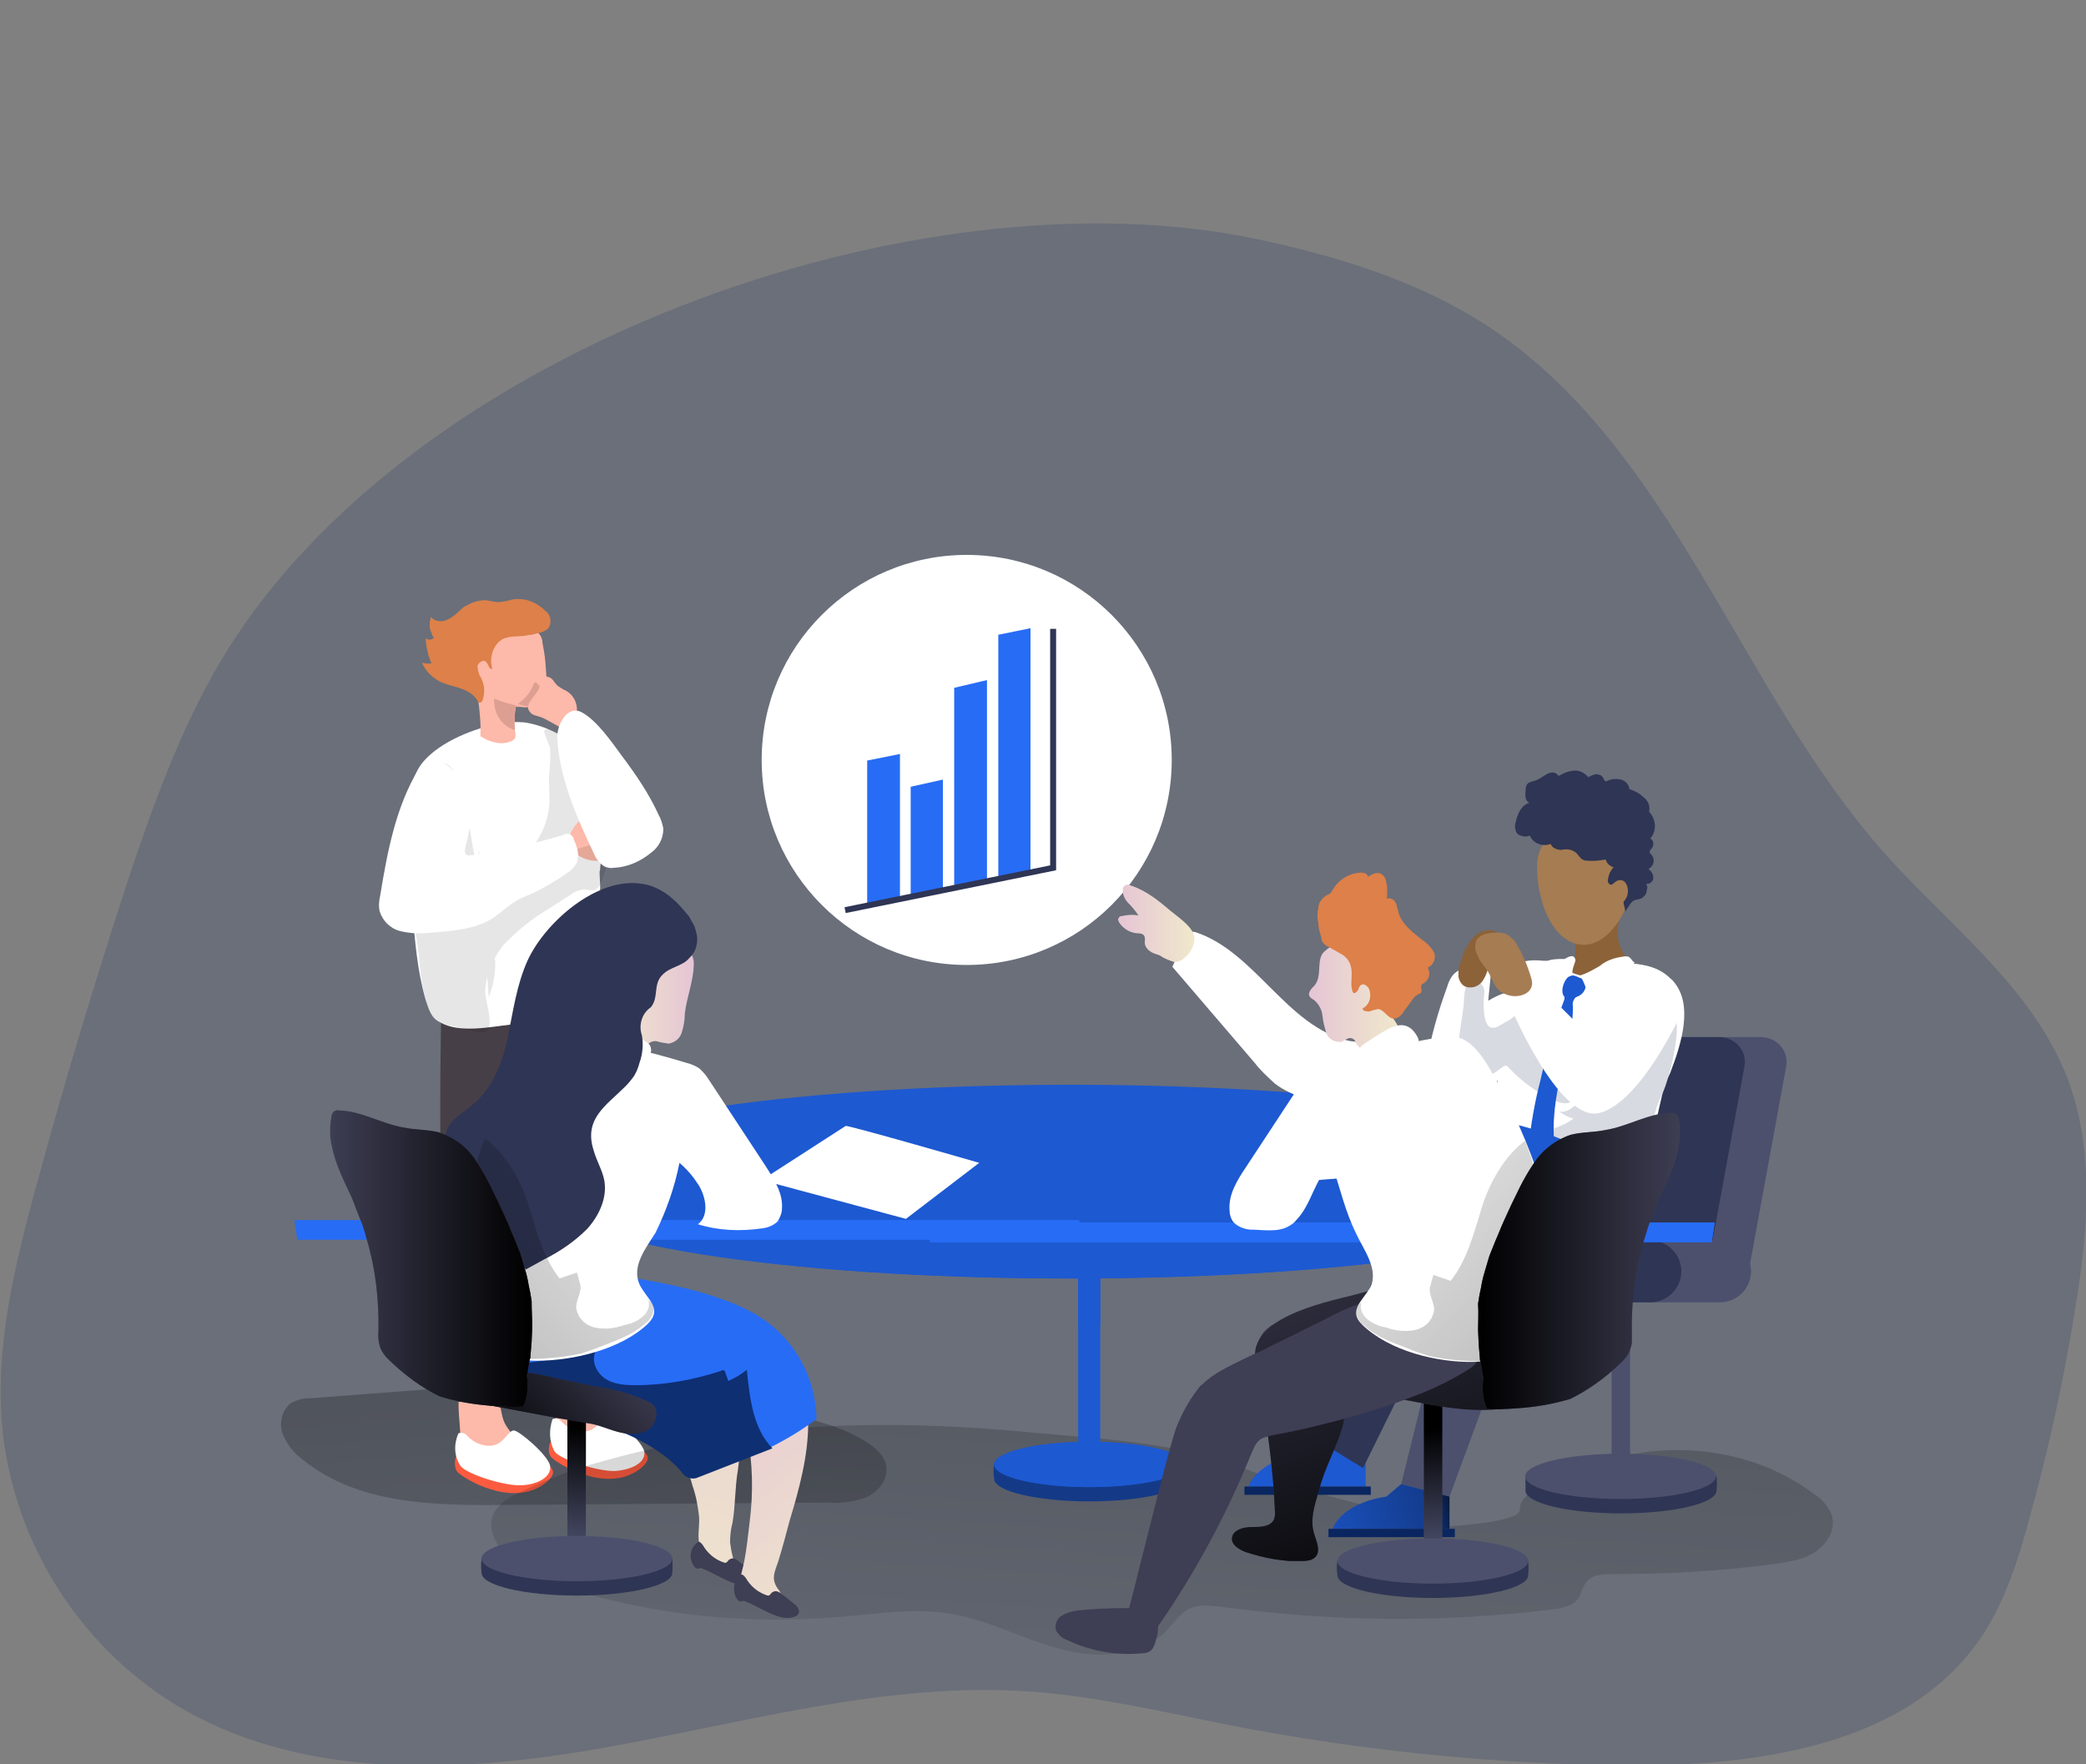 <svg version="1.2" xmlns="http://www.w3.org/2000/svg" viewBox="0 0 350 296" width="350" height="296">
	<rect x="0" y="0" width="350" height="296" fill="#808080" stroke="none"/>
	<title>in-liquid-object-2</title>
	<defs>
		<linearGradient id="g1" x2="1" gradientUnits="userSpaceOnUse" gradientTransform="matrix(12.111,163.426,-683.056,50.619,92.398,168.337)">
			<stop offset=".01" stop-color="#000000" stop-opacity="1"/>
			<stop offset=".08" stop-color="#000000" stop-opacity=".69"/>
			<stop offset=".21" stop-color="#000000" stop-opacity=".32"/>
			<stop offset="1" stop-color="#000000" stop-opacity="0"/>
		</linearGradient>
		<linearGradient id="g2" x2="1" gradientUnits="userSpaceOnUse" gradientTransform="matrix(-13.568,197.258,-1080.28,-74.305,203.785,128)">
			<stop offset=".01" stop-color="#000000" stop-opacity="1"/>
			<stop offset=".08" stop-color="#000000" stop-opacity=".69"/>
			<stop offset=".21" stop-color="#000000" stop-opacity=".32"/>
			<stop offset="1" stop-color="#000000" stop-opacity="0"/>
		</linearGradient>
		<linearGradient id="g3" x2="1" gradientUnits="userSpaceOnUse" gradientTransform="matrix(-29.733,7.648,-3.492,-13.576,245.291,251.177)">
			<stop offset=".01" stop-color="#000000" stop-opacity="1"/>
			<stop offset=".08" stop-color="#000000" stop-opacity=".69"/>
			<stop offset=".21" stop-color="#000000" stop-opacity=".32"/>
			<stop offset="1" stop-color="#000000" stop-opacity="0"/>
		</linearGradient>
		<linearGradient id="g4" x2="1" gradientUnits="userSpaceOnUse" gradientTransform="matrix(-2.037,-20.898,4.273,-0.416,241.751,260.663)">
			<stop offset="0" stop-color="#000000" stop-opacity="0"/>
			<stop offset=".99" stop-color="#000000" stop-opacity="1"/>
		</linearGradient>
		<linearGradient id="g5" x2="1" gradientUnits="userSpaceOnUse" gradientTransform="matrix(27.181,79.849,-113.747,38.72,214.874,193.775)">
			<stop offset="0" stop-color="#000000" stop-opacity="0"/>
			<stop offset=".99" stop-color="#000000" stop-opacity="1"/>
		</linearGradient>
		<linearGradient id="g6" x2="1" gradientUnits="userSpaceOnUse" gradientTransform="matrix(15.373,0,0,18.225,219.638,167.262)">
			<stop offset="0" stop-color="#e5c5d5"/>
			<stop offset=".42" stop-color="#ead4d1"/>
			<stop offset="1" stop-color="#f0e9cb"/>
		</linearGradient>
		<linearGradient id="g7" x2="1" gradientUnits="userSpaceOnUse" gradientTransform="matrix(-77.839,-77.839,141.473,-141.473,289.284,253.84)">
			<stop offset=".01" stop-color="#000000" stop-opacity="1"/>
			<stop offset=".08" stop-color="#000000" stop-opacity=".69"/>
			<stop offset=".21" stop-color="#000000" stop-opacity=".32"/>
			<stop offset="1" stop-color="#000000" stop-opacity="0"/>
		</linearGradient>
		<linearGradient id="g8" x2="1" gradientUnits="userSpaceOnUse" gradientTransform="matrix(-33.968,0,0,-49.907,281.947,211.715)">
			<stop offset="0" stop-color="#000000" stop-opacity="0"/>
			<stop offset=".99" stop-color="#000000" stop-opacity="1"/>
		</linearGradient>
		<linearGradient id="g9" x2="1" gradientUnits="userSpaceOnUse" gradientTransform="matrix(12.912,0,0,13.091,187.681,154.897)">
			<stop offset="0" stop-color="#e5c5d5"/>
			<stop offset=".42" stop-color="#ead4d1"/>
			<stop offset="1" stop-color="#f0e9cb"/>
		</linearGradient>
		<linearGradient id="g10" x2="1" gradientUnits="userSpaceOnUse" gradientTransform="matrix(2.036,-20.898,4.272,.416,95.42,260.25)">
			<stop offset="0" stop-color="#000000" stop-opacity="0"/>
			<stop offset=".99" stop-color="#000000" stop-opacity="1"/>
		</linearGradient>
		<linearGradient id="g11" x2="1" gradientUnits="userSpaceOnUse" gradientTransform="matrix(-27.406,80.491,-103.41,-35.209,120.335,192.47)">
			<stop offset="0" stop-color="#e5c5d5"/>
			<stop offset=".42" stop-color="#ead4d1"/>
			<stop offset="1" stop-color="#f0e9cb"/>
		</linearGradient>
		<linearGradient id="g12" x2="1" gradientUnits="userSpaceOnUse" gradientTransform="matrix(38.059,43.146,-21.816,19.243,111.807,229.746)">
			<stop offset="0" stop-color="#e5c5d5"/>
			<stop offset=".42" stop-color="#ead4d1"/>
			<stop offset="1" stop-color="#f0e9cb"/>
		</linearGradient>
		<linearGradient id="g13" x2="1" gradientUnits="userSpaceOnUse" gradientTransform="matrix(-21.406,19.622,-24.278,-26.486,104.384,225.186)">
			<stop offset="0" stop-color="#000000" stop-opacity="0"/>
			<stop offset=".99" stop-color="#000000" stop-opacity="1"/>
		</linearGradient>
		<linearGradient id="g14" x2="1" gradientUnits="userSpaceOnUse" gradientTransform="matrix(-14.129,0,0,-18.153,116.352,166.711)">
			<stop offset="0" stop-color="#e5c5d5"/>
			<stop offset=".42" stop-color="#ead4d1"/>
			<stop offset="1" stop-color="#f0e9cb"/>
		</linearGradient>
		<linearGradient id="g15" x2="1" gradientUnits="userSpaceOnUse" gradientTransform="matrix(77.848,-77.839,141.287,141.303,47.947,253.453)">
			<stop offset=".01" stop-color="#000000" stop-opacity="1"/>
			<stop offset=".08" stop-color="#000000" stop-opacity=".69"/>
			<stop offset=".21" stop-color="#000000" stop-opacity=".32"/>
			<stop offset="1" stop-color="#000000" stop-opacity="0"/>
		</linearGradient>
		<linearGradient id="g16" x2="1" gradientUnits="userSpaceOnUse" gradientTransform="matrix(33.954,0,0,49.838,55.246,211.263)">
			<stop offset="0" stop-color="#000000" stop-opacity="0"/>
			<stop offset=".99" stop-color="#000000" stop-opacity="1"/>
		</linearGradient>
	</defs>
	<style>
		.s0 { opacity: .18;fill: #0a2660 } 
		.s1 { fill: url(#g1) } 
		.s2 { fill: #fdb9a9 } 
		.s3 { fill: #fc5b3f } 
		.s4 { fill: #ffffff } 
		.s5 { fill: #473f47 } 
		.s6 { opacity: .1;fill: #020202 } 
		.s7 { fill: #de9f93 } 
		.s8 { fill: #dd8049 } 
		.s9 { fill: url(#g2) } 
		.s10 { fill: #143a87 } 
		.s11 { fill: #1d59d1 } 
		.s12 { fill: #4c506d } 
		.s13 { fill: #0a2660 } 
		.s14 { fill: #2f3554 } 
		.s15 { fill: #d8dae1 } 
		.s16 { fill: #8c6239 } 
		.s17 { fill: #a67c52 } 
		.s18 { fill: url(#g3) } 
		.s19 { fill: url(#g4) } 
		.s20 { fill: #3e3e54 } 
		.s21 { fill: url(#g5) } 
		.s22 { fill: #276cf5 } 
		.s23 { fill: url(#g6) } 
		.s24 { fill: url(#g7) } 
		.s25 { fill: url(#g8) } 
		.s26 { fill: url(#g9) } 
		.s27 { fill: url(#g10) } 
		.s28 { fill: url(#g11) } 
		.s29 { fill: url(#g12) } 
		.s30 { fill: #0e2f72 } 
		.s31 { fill: url(#g13) } 
		.s32 { fill: url(#g14) } 
		.s33 { fill: url(#g15) } 
		.s34 { fill: url(#g16) } 
		.s35 { fill: none;stroke: #2f3554;stroke-miterlimit:10 } 
	</style>
	<path class="s0" d="m211.3 40.2c13.4 2.9 26.8 7 38.3 14.5 31.2 20.5 42 60.9 66.9 88.8 10.9 12.1 24.7 22.4 30.5 37.7 4.5 12.1 3.3 25.5 1.2 38.3-1.9 11.8-4.4 23.4-7.6 34.9-1.9 7.1-4.1 14.2-8.2 20.3-12.3 18.2-37.5 21.6-59.4 21.5-22.4-0.2-44.9-2.5-66.9-6.8-11-2.2-22.1-4.8-33.3-5.6-24.3-1.7-48.3 5.4-72.4 9.6-24.1 4.2-50.5 5.2-71.3-7.6-16.1-10.1-26.7-27.1-28.7-46-1.3-13.7 2-27.2 5.6-40.5 4.6-17 9.7-33.9 15.2-50.8 4.3-12.9 8.9-25.9 15.9-37.7 31.2-52.3 117-82.9 174.2-70.6z"/>
	<path class="s1" d="m104.2 232.6l25.2 4.2c5.5 1 11.2 2.1 15.9 5.1 1.6 1 3.3 2.4 3.4 4.3 0.3 2.1-1.4 4.1-3.3 5-2 0.7-4.2 1.1-6.2 0.9l-55 0.4c-11.7 0.1-24.3-0.2-33.4-7.6-1.5-1.1-2.7-2.6-3.4-4.4-0.6-1.8-0.1-3.9 1.4-5.1 1-0.5 2.2-0.9 3.3-0.8l24.9-1.9"/>
	<path class="s2" d="m95.7 228.2c4.6-1.1 3.7 5.5 5 8 0.8 1.3 1.7 2.4 2.9 3.3 1.2 0.9 1.9 2.3 2.1 3.7 0 0.3 0 0.5-0.2 0.8-0.2 0.3-0.5 0.5-0.9 0.5-2.6 0.8-5.5 0.5-8-0.8-1.2-0.5-2.1-1.4-2.7-2.5-0.5-1.2-0.7-2.4-0.7-3.7-0.1-2.8-1.4-8.4 2.5-9.3z"/>
	<path class="s3" d="m99.7 241.8c0 0 13.2 0.5 7.6 4.7-5.6 4.2-13.9-1-14.8-2-0.8-1-0.2-2.5-0.2-2.5z"/>
	<path class="s4" d="m93.1 243.6c1.2 1.4 7.3 3.3 10.1 3.2 2.8-0.2 5.2-1.4 4.9-3.3-0.4-1.8-5.2-5.9-6.1-5.9-0.9 0-1.6 2.1-3.4 2.5-1.6 0.3-3.3-0.4-4.4-1.6-0.4-0.5-1-0.6-1.5-0.4-0.6 1.8-0.6 3.8 0.4 5.5z"/>
	<path class="s2" d="m79.7 230.8c4.6-1.1 3.7 5.5 5 8 0.7 1.3 1.7 2.4 2.9 3.3 1.2 0.9 1.9 2.3 2.1 3.7 0 0.3 0 0.5-0.2 0.8-0.2 0.3-0.5 0.5-0.9 0.5-2.6 0.7-5.5 0.5-8-0.8-1.2-0.5-2.1-1.4-2.7-2.5-0.5-1.2-0.7-2.4-0.7-3.7-0.1-2.9-1.3-8.5 2.5-9.3z"/>
	<path class="s3" d="m83.8 244.2c0 0 13.2 0.5 7.6 4.7-5.6 4.2-13.9-1-14.7-2-0.7-1-0.2-2.5-0.2-2.5z"/>
	<path class="s4" d="m77.3 246c1.2 1.4 7.3 3.3 10.1 3.2 2.8-0.1 5.2-1.4 4.9-3.3-0.4-1.8-5.2-5.9-6.1-5.9-0.9 0-1.6 2.1-3.4 2.5-1.6 0.3-3.3-0.4-4.4-1.6-0.4-0.5-1-0.6-1.5-0.4-0.8 1.9-0.7 3.9 0.4 5.5z"/>
	<g>
		<path class="s5" d="m91.7 171l-6.2 65.2-9-1.1c-3.5-16-2.5-63.6-2.5-63.6z"/>
		<path class="s5" d="m85.4 169.3l6.2 65.2 9-1.1c5.1-41.3 0.9-66.9 0.9-66.9z"/>
	</g>
	<path class="s4" d="m100.7 145.6c0.1-1.2 0.5-2.4 0.5-3.6 0.3-2.4 0.3-5-0.2-7.4-0.5-2.6-1.2-5.2-2.4-7.5-1-2.1-2.9-2.9-5-4-1.7-0.9-3.6-1.6-5.6-1.9-1.4-0.1-2.8-0.1-4.2 0.2-4.3 0.8-9.8 3-12.7 6.3-2.2 2.5-2.4 6.1-2.4 9.3q0 1.7 0 3.4 0 1.7 0 3.5 0 1.7 0.1 3.4 0.1 1.7 0.2 3.4c0 0.6 0.1 1.4 0.2 2 0.4 5 0.8 10.1 2.2 15 0.5 1.5 0.9 3.1 2.4 3.8 3.3 1.9 8.3 0.8 11.9 0.4 4.7-0.6 9.6-1.4 13.8-3.7 0.9-0.4 1.5-1.1 2-1.9 0.4-1-0.1-2.2-0.4-3.2-1.4-4.6-0.4-9.6-0.4-14.3 0-0.8-0.1-1.7-0.1-2.6 0.1-0.1 0.1-0.4 0.1-0.6z"/>
	<path class="s6" d="m92.3 125.5c0.1 1.6 0 3.2-0.2 4.8l0.1 4.3c-0.1 2.4-1 4.9-2.4 6.9l11.6-2.4c0.3 0 0.5-0.1 0.6-0.4 0.1-0.2 0.1-0.5 0-0.6l-1-4.5c-0.4-2.3-1.2-4.4-2.4-6.4-1.3-1.7-3-3.1-4.9-4.1-0.5-0.2-1.9-1.3-2.4-0.5-0.1 0.3 0.9 2.5 1 2.9z"/>
	<path class="s2" d="m98.2 137q0.4-0.3 0.9-0.4 0.5-0.2 1-0.2 0.5 0 1 0 0.5 0.1 1 0.3c1.3 0.6 2 1.9 2.1 3.3q0 0.3-0.1 0.7-0.1 0.3-0.2 0.7-0.1 0.3-0.3 0.6-0.1 0.3-0.3 0.6c-0.3 0.5-0.6 0.9-1.2 1.3-0.7 0.5-1.6 0.6-2.4 0.5-0.8 0-1.5-0.3-2.2-0.6-1-0.5-2.4-2.2-2-3.4 0.5-1.5 1.4-2.6 2.7-3.4z"/>
	<path class="s6" d="m82 167.3c0.7-1.8 1.1-3.7 1.1-5.6-0.1-1.8-0.4-3.6-0.8-5.3l-3-14.4c-0.5-2.6-1.7-15.4-5.8-13.9-2.3 1-4 2.9-4.7 5.2-0.7 2.3-1 4.8-0.8 7.2 0.1 6.3 1.4 12.9 2.2 19.1 0.3 2.4 0.7 11.2 3.8 12 0.6 0.2 1.2 0.5 1.8 0.5 1.1 0.2 4.3 1.4 5.6 1 0.3-0.1 0.5-0.2 0.5-0.4 0.8-1.6-0.5-4.7-0.5-6.5 0.2-2.9 1.4-5.7 3.3-7.9 2.3-2.3 4.7-4.3 7.5-5.9l3.7-2.4c0.6-0.5 1.4-0.7 2.1-0.8 0.5 0.1 1 0.2 1.5 0.2 0.8-0.1 1.3-1 1.5-1.7 0.7-1.8 1.1-3.8 1-5.8 0-0.3-0.1-0.5-0.3-0.7-0.3-0.2-0.5-0.2-0.8 0l-11.7 3.6c-1.7 0.7-3.6 1-5.4 0.8-1.8-0.3-3.6-1.7-3.6-3.5"/>
	<path class="s4" d="m70.2 129.1c-3.8 6.3-5.2 13.8-6.4 21.1-0.2 0.9-0.3 1.8-0.1 2.7 0.5 1.6 1.8 2.9 3.4 3.3 1.6 0.4 3.3 0.5 5 0.3 3.5-0.3 7.8-0.5 10.8-2.6 1-0.7 2-1.6 3-2.3 1-0.7 2.1-1.2 3.2-1.6 2.1-1 4.2-2.2 6-3.5q0.2-0.2 0.5-0.3 0.2-0.2 0.4-0.4 0.2-0.2 0.4-0.4 0.1-0.3 0.3-0.5c0.6-1.3 0.2-2.7-0.4-4-0.1-0.6-0.6-1.1-1.3-1-0.2 0-0.4 0.1-0.5 0.2-5.1 1.5-10.3 2.7-15.6 3.4-1.4 0.2-0.8-1.4-0.6-2.2 0.3-1.2 0.5-2.4 0.7-3.5q0.1-1.3 0-2.5-0.2-1.3-0.7-2.5-0.4-1.2-1.2-2.2-0.7-1.1-1.7-1.9c-0.6-0.6-1.5-1-2.4-1.2-0.9 0.1-2 0.7-2.8 1.6z"/>
	<path class="s2" d="m91.7 114.7c0-1.3-0.1-2.5-0.2-3.7-0.1-1.1-0.3-2.2-0.5-3.3 0-0.6-0.4-1.3-0.8-1.6-1.6-1-3.6-1.5-5.6-1.5-2.4-0.4-4.7 1.4-5.1 3.7 0 0.3-0.1 0.5-0.1 0.7-0.3 2.7 0.5 5.4 0.8 8.2 0.3 2.1 0.5 4.3 0.4 6.3 1 0.7 2.2 1.1 3.4 1.2 0.5 0 1.2-0.1 1.7-0.3 0.3-0.1 0.5-0.3 0.7-0.5 0.1-0.2 0.1-0.5 0.1-0.7 0-0.2-0.1-0.5-0.1-0.6-0.1-1.3-0.1-2.5 0.1-3.7 0-0.1 0-0.2 0.1-0.3h0.7c0.6 0.1 1.3 0.1 1.9 0 0.7-0.1 1.4-0.5 2-1 0.4-0.9 0.6-1.9 0.5-2.9z"/>
	<path class="s7" d="m90.3 114.9c-0.1-0.2-0.4-0.5-0.5-0.4-0.2 0.1-0.3 0.3-0.3 0.4-0.3 0.6-0.6 1.3-1.1 1.8-0.3 0.4-0.5 0.6-0.9 0.9l-0.6 0.5c0.5 0.2 1.2 0.4 1.7 0.4 0.6 0.1 1.2-0.2 1.6-0.5 0.3-0.3 0.5-0.5 0.5-0.9 0.2-0.3 0.3-0.6 0.4-1 0-0.4-0.1-0.6-0.3-0.9"/>
	<path class="s8" d="m89.2 106.5c1-0.3 2.5-0.4 3-1.4 0.4-1 0.1-2.1-0.8-2.7-1.4-1.4-3.5-2.2-5.5-1.8-0.6 0.2-1.3 0.3-1.9 0.4-0.8 0.1-1.7-0.2-2.5-0.3q-0.6 0-1.1 0.1-0.6 0.1-1.1 0.3-0.5 0.2-1 0.5-0.5 0.2-0.9 0.6c-0.7 0.7-1.5 1.4-2.4 1.8-0.9 0.4-2.1 0.3-2.7-0.5q-0.1 0.4-0.2 0.9 0 0.5 0 0.9 0.1 0.5 0.3 0.9 0.1 0.4 0.4 0.8c-0.4 0.4-0.9 0.4-1.4 0.1 0.1 1.4 0.4 2.9 1 4.2-0.5 0.1-1.1 0-1.6-0.1 0.6 1.4 1.8 2.6 3.3 3.3 2 0.8 4.3 0.9 5.7 2.6 0.2 0.2 0.4 0.7 0.6 0.8 0.3 0.1 0.5-0.3 0.6-0.5 0.4-1.3 0.3-2.5-0.3-3.7-0.4-0.5-0.5-1.3-0.6-1.9 0.1-0.6 1-1.2 1.4-0.8 0.5 0.4 0.5 1.4 1.1 1.2-0.6-1.9 0.2-4.3 2-5.1 1.4-0.5 3-0.2 4.3-0.6z"/>
	<path class="s7" d="m87.2 118.5c-1.4-0.3-2.9-0.7-4.3-1.3-0.1 4.4 3.5 5.3 3.5 5.3-0.1-1.3-0.1-2.5 0.1-3.7 0-0.1 0-0.2 0.1-0.3z"/>
	<path fill-rule="evenodd" class="s4" d="m162.2 161.9c-19 0-34.4-15.4-34.4-34.4 0-19 15.4-34.4 34.4-34.4 19 0 34.4 15.4 34.4 34.4 0 19-15.4 34.4-34.4 34.4z"/>
	<path class="s9" d="m265.5 246.3c-5.4 1.8-10.7 4.3-10.5 7 0.2 2.9-22.1 3.4-24.3 3.1 0.5-0.9 0.1-2.4 0.5-3.3-8.1-1.9-16.2-4.3-24-7.3-10.3-3.8-22.6-4.4-33.5-5.4-24.3-2.4-49.1-1.9-72.7 4.8-5.2 1.4-10.1 3.3-14.8 5.7-1.4 0.6-2.5 1.6-3.3 2.9-1.4 2.5 0.4 5.7 2.5 7.6 3.3 3 7.7 4.5 11.9 5.7 14.1 4.1 28.8 5.4 43.4 4.2 6.3-0.5 12.8-1.6 19.1-0.5 6.3 1.1 12 4.3 18.2 5.9 6.2 1.6 13.6 1.4 17.9-3.3 1.1-1.2 2-2.5 3.3-3.3 1.7-1 3.9-0.7 5.8-0.5 18.5 2.5 37.1 2.7 55.6 0.4 1.5-0.2 3.2-0.5 4.1-1.7 0.7-0.9 0.8-2.2 1.6-3 1-1.2 2.7-1.2 4.3-1.2 9.1 0 18.2-0.5 27.2-1.7 2.4-0.4 4.9-0.7 6.9-2.1 2-1.4 3.4-3.9 2.6-6.2-0.6-1.4-1.6-2.6-2.9-3.4-7.9-6-18.2-8.3-28.1-7.1-3.5 0.5-7.2 1.5-10.8 2.7z"/>
	<g>
		<path class="s10" d="m166.8 248.1c0 2.1 7.2 3.8 16 3.8 8.8 0 16-1.7 16-3.8 0.1-0.8 0.1-1.5 0-2.4-1.2-1.8-8-1.4-16-1.4-7.8 0-14.5-0.3-16 1.4q-0.2 1.2 0 2.4z"/>
		<path fill-rule="evenodd" class="s11" d="m182.8 249.5c-8.8 0-16-1.7-16-3.8 0-2.1 7.2-3.8 16-3.8 8.8 0 16 1.7 16 3.8 0 2.1-7.2 3.8-16 3.8z"/>
	</g>
	<path fill-rule="evenodd" class="s11" d="m182.8 249.5c-8.8 0-16-1.7-16-3.8 0-2.1 7.2-3.8 16-3.8 8.8 0 16 1.7 16 3.8 0 2.1-7.2 3.8-16 3.8z"/>
	<path fill-rule="evenodd" class="s12" d="m271.9 253.9c-8.8 0-16-1.7-16-3.8 0-2.1 7.2-3.8 16-3.8 8.8 0 16 1.7 16 3.8 0 2.1-7.2 3.8-16 3.8z"/>
	<path class="s11" d="m180.9 210h3.7v36h-3.7z"/>
	<path class="s11" d="m180.9 210h3.7v12.4h-3.7z"/>
	<path class="s11" d="m229.1 243.9v5.5h-19.6c0 0 1.2-4.2 9-5.5l2.5-2.1z"/>
	<path class="s11" d="m229.1 243.9v5.5h-19.6c0 0 1.2-4.2 9-5.5l2.5-2.1z"/>
	<path class="s13" d="m208.8 249.4h21.2v1.4h-21.2z"/>
	<path class="s12" d="m270.4 218.4h3.1v28.4h-3.1z"/>
	<path class="s14" d="m256 250.1c0 2.1 7.2 3.8 16 3.8 8.9 0 16-1.7 16-3.8 0.1-0.8 0.1-1.5 0-2.4-1.2-1.8-8-1.4-16-1.4-7.7 0-14.5-0.3-16 1.4q-0.1 1.2 0 2.4z"/>
	<g>
		<path fill-rule="evenodd" class="s12" d="m271.9 251.5c-8.8 0-16-1.7-16-3.8 0-2.1 7.2-3.8 16-3.8 8.8 0 16 1.7 16 3.8 0 2.1-7.2 3.8-16 3.8z"/>
		<path class="s12" d="m267 213.3h26.4l6.3-34.4c0.4-2.3-1.1-4.3-3.3-4.8-0.3 0-0.5-0.1-0.8-0.1h-18.1c-2 0-3.7 1.4-4.1 3.3z"/>
	</g>
	<path class="s14" d="m260 213.3h26.4l6.3-34.4c0.4-2.3-1.1-4.3-3.3-4.8-0.3 0-0.5-0.1-0.7-0.1h-18.1c-2 0-3.7 1.4-4.1 3.3z"/>
	<path class="s12" d="m269.5 208.1h19.1c2.9 0 5.2 2.4 5.2 5.2 0 2.9-2.4 5.2-5.2 5.2h-19.1c-2.9 0-5.2-2.4-5.2-5.2-0.1-2.9 2.3-5.2 5.2-5.2z"/>
	<path class="s14" d="m257.8 208.1h19.1c2.9 0 5.2 2.4 5.2 5.2 0 2.9-2.4 5.2-5.2 5.2h-19.1c-2.9 0-5.2-2.4-5.2-5.2 0-2.9 2.3-5.2 5.2-5.2z"/>
	<g>
		<path class="s4" d="m280.9 164.8q-0.3-0.4-0.6-0.6c-3.1-3-8.1-2.6-11.3-2.5q-4.2 0.2-8.4-0.3l-1.2-0.2h-0.4c-2.1-0.2-4.6-0.2-5.3 2-0.8 2.6-0.9 5.7-1.3 8.3-1.1 8-1.7 15.8-2.1 23.8-0.4 7.1 9.1 7.6 14.1 7.6 1.7 0 3.4-0.1 5.2-0.3 1.5-0.3 3-0.9 4.5-1.2 0.8-0.1 1.5-0.4 2.2-0.9 0.9-0.8 0.9-2.2 0.9-3.4 0-3.1 0.2-6.1 0.7-9.1l1-4.4c0.3-1.2 0.7-2.4 1.3-3.5 2.1-5.4 3.8-11.5 0.7-15.3z"/>
		<path class="s4" d="m242.8 165.6c0.2-0.7 0.5-1.4 0.9-1.9 1-1.3 2.7-1.4 4.3-1.6 0.7-0.1 1.6 0 2 0.6 0.2 0.4 0.2 0.7 0.1 1.2l-0.4 4c1-0.6 2.2-1.2 3.3-1.4 0.3-0.1 3.4-0.5 3.4 0q0.1 0.7 0.1 1.4 0.1 0.8 0.1 1.5 0.1 0.7 0.1 1.4 0 0.8 0 1.5c0.1 1.4-0.3 2.8-1.3 3.9-1.6 2.4-3.5 4.5-5.5 6.5-2.2 2.2-5.1 3.3-8.1 3.4-1 0.2-1.9-0.2-2.6-0.9-0.3-0.5-0.5-1.1-0.4-1.7 0-1.7 0.2-3.4 0.5-5.1 0.8-4.5 2-8.7 3.5-12.8z"/>
	</g>
	<path class="s15" d="m245.5 169.3c0.2-1.1 0-3.7 0.9-4.4l0.2-0.1c0.8-0.4 1.8-0.1 2.3 0.8 0.2 0.5 0.2 1 0.1 1.4-0.1 1.2-0.1 2.4 0.1 3.6 0.1 0.7 0.4 1.5 1 1.8 0.5 0.1 1.1 0 1.4-0.3q0.5-0.2 0.9-0.5 0.4-0.2 0.9-0.5 0.4-0.3 0.8-0.6 0.3-0.3 0.7-0.7c0.2-0.2 0.5-0.4 0.8-0.3q0.1 0 0.1 0.1 0.1 0 0.1 0.1 0.1 0 0.1 0.1 0.1 0 0.1 0.1l7.4 11.5c0.6 1 1.2 2.4 0.5 3.2-0.7 0.8-2 0.5-3 0.1-2.9-1.3-5.4-3.1-7.6-5.4l-0.5-0.5c-0.4 0-0.6 0.1-0.9 0.4-1.4 1-2.8 1.9-4.3 2.6-1.1 0.5-2.7 0.9-3.4-0.2-0.3-0.5-0.4-1.3-0.2-1.9zm27.4 3c0.5-1.4 1.4-2.6 2.5-3.5 1.2-1 2.8-1.1 4.2-0.5 1.7 1.1 1.9 3.5 1.7 5.5-0.3 2.9-1 5.8-1.9 8.5-0.5 1.4-1.3 2.7-1.6 4.1-0.4 1.1-0.4 2.4-0.7 3.4-0.9 2.9-1.4 5.9-1.4 9 0 0.4-0.1 0.8-0.2 1.2-0.2 0.4-0.5 0.5-1 0.5-0.3-0.1-0.5-0.3-0.5-0.5-1.9-2.4-5.2-3.3-8.3-3.6-3.6-0.5-7.2-0.5-10.9-0.7-1.4-0.1-3.3-0.5-3.6-2-0.1-0.9 0.4-1.7 1.1-2.2 0.7-0.5 1.5-0.7 2.4-0.8 3.3-0.6 6.6-1.1 9.3-3-1-0.3-1.9-0.8-2.6-1.4 1.7 1.2 4.5-2.6 5.8-3.5 1.1-0.9 2-2 2.7-3.2 1.2-2.4 1.9-5 3-7.3z"/>
	<path class="s11" d="m263.5 163.7c0.4-0.1 0.8 0 1.2 0.2 0.4 0.2 0.7 0.3 1.2 0.3v0.1c0.5 1.1 0 2.3-1 2.8-0.2 0.1-0.5 0.2-0.6 0.3-0.3 0.4-0.5 0.8-0.4 1.3 0.1 3.7-1 7.4-1.9 11-1 4.3-1.7 8.7-1.1 13v0.7c-0.1 0.2-0.2 0.3-0.3 0.5l-1.9 2.2c-0.5-0.9-1.9-1.2-2.2-2.2-0.1-0.3-0.1-0.6-0.1-0.9 0.4-4.1 1.1-8.1 2.1-11.9q1.5-6.8 3.9-13.2c0.1-0.2 0.1-0.4 0.1-0.5 0-0.2-0.1-0.3-0.2-0.4-0.5-1.1 0.3-3 1.2-3.3z"/>
	<path class="s4" d="m273.3 161.6l-8.1-0.5c-1.8-0.1-4.2-0.5-5.8 0.2 0.4 0 0.8 0.1 1.2 0.2q4.2 0.4 8.4 0.3c3.2-0.1 8.2-0.5 11.3 2.5-1.7-2-4.4-2.5-7-2.7z"/>
	<path class="s16" d="m270.9 153.4c0.3 0.2 0.6 0.3 0.9 0.1-0.4 2.1-0.7 3.9 0.3 5.9 0.4 0.9 1 1.5 1.9 1.9-1.8 0.4-3.5 1-5.2 1.7-1.1 0.5-2.3 0.7-3.4 0.7-0.1 0-2.2-0.5-1.9-0.9 1.6-2.4 0.4-6.4 0.4-6.4 2.8 0.8 5.9-0.6 6.9-3.4 0 0.2 0 0.3 0.1 0.4z"/>
	<path class="s17" d="m269.2 138.1c0 0-11.1-0.8-11.3 7 0 1.6 0.1 3.2 0.5 4.8l0.4 1.6c1.4 4.7 4.6 7.9 8.4 6.8 6.7-2.1 10.9-18.2 2-20.2z"/>
	<path class="s14" d="m272.4 151.3c0.8-0.8 1-2.1 0.4-3.1-0.1-0.2-0.3-0.3-0.4-0.4-0.4-0.2-0.8-0.2-1.3 0.1-0.3 0.2-0.7 0.8-1.1 0.4-0.2-0.2-0.3-0.5-0.2-0.8 0.1-0.7 0.4-1.4 0.9-2-0.6-0.2-1.1-0.6-1.3-1.3-1 0.2-2.1 0.3-3.2 0.2-0.3 0-0.5-0.1-0.7-0.2-0.5-0.3-0.7-0.9-1.3-1.3-0.6-0.4-1.4-0.5-2.2-0.3-0.7 0-1.6-0.3-1.8-1-1.4 0.5-3-0.1-3.5-1.4q-1.1 0.4-2.1-0.3c-0.4-0.5-0.5-1.3-0.3-1.9 0.3-1.4 0.9-2.9 2.3-3.3-0.8-0.4-0.7-1.4-0.6-2.4 0-0.3 0.1-0.5 0.2-0.7 0.4-0.5 1.2-0.5 1.8-0.8 0.6-0.3 1.1-0.7 1.7-1 0.6-0.3 1.4-0.3 1.8 0.4q0.3-0.2 0.6-0.3 0.3-0.2 0.6-0.3 0.4-0.1 0.7-0.2 0.4-0.1 0.7-0.1c0.9-0.1 1.8 0.4 2.4 1.1 0.5-0.3 1-0.5 1.4-0.5q0.2 0 0.4 0.1 0.2 0 0.3 0.1 0.2 0.1 0.3 0.3 0.1 0.1 0.2 0.3c0 0.1 0.1 0.3 0.2 0.3 0.1 0.1 0.2 0.1 0.4 0 0.7-0.3 1.4-0.4 2.3-0.2 0.7 0.2 1.3 0.8 1.4 1.6 0.9 0.3 1.7 0.7 2.4 1.4 0.7 0.5 1.1 1.4 0.9 2.4 1.2 1.3 1.3 3.2 0.2 4.5 0.4 0.2 0.5 0.5 0.5 0.9 0 0.4-0.2 0.7-0.5 1-0.1 0.1-0.1 0.2-0.1 0.4 0 0.2 0.2 0.3 0.3 0.4 0.5 0.6 0.5 1.5-0.1 2.1-0.1 0.1-0.3 0.2-0.4 0.3 0.5 0.4 0.8 0.9 0.8 1.5q0 0.2-0.1 0.4-0.1 0.1-0.2 0.3-0.2 0.1-0.3 0.2-0.2 0.1-0.4 0.1h-0.2q0.1 0.2 0.2 0.5 0 0.3-0.1 0.5 0 0.3-0.1 0.6-0.1 0.2-0.3 0.4c-0.5 0.7-1.2 0.5-1.8 0.8-0.6 0.4-1 1.3-1.4 1.8-0.1-0.7-0.3-1.2-0.3-1.6zm-23.5 45.8l-15.2 7.8-12.7 36.7 7.7 4.7 15-30.4 17.7-5.5c3.7-1.3 8.5-13 8.5-13z"/>
	<path class="s12" d="m260.9 198.4l-15.2 7.8-10.6 42.8 8.1 2.1 12.5-33.9 17.7-5.5c3.7-1.2 2.9-11.9 2.9-11.9-6.5-4.6-15.4-1.4-15.4-1.4z"/>
	<path class="s4" d="m276.3 163.3c-2.4-0.5-8.2 11.9-8.2 11.9l-9.5-9.5-5.6 2.2c0 0 8.5 20.8 15.5 18.8 7-2 13.7-16.9 13.7-16.9 0.8-2.6-3.5-6-5.9-6.5z"/>
	<path class="s16" d="m247.6 156.9c-0.6 0.5-1.2 1.3-1.6 2.1-0.5 0.8-0.7 1.7-1 2.6-0.3 0.7-0.3 1.4-0.3 2.2 0.1 0.7 0.5 1.4 1.1 1.7 1 0.4 2.1 0.1 2.8-0.7 0.6-0.8 1-1.8 1.2-2.8q0.3-1.5 0.9-3 0.1-0.2 0.2-0.3 0.2-0.2 0.2-0.4 0.1-0.2 0.2-0.4 0.1-0.2 0.1-0.4c0-2.2-2.8-1.5-3.8-0.6z"/>
	<path class="s17" d="m257 164.4c0.5 2.2-2 3.1-3.8 2.6-0.5-0.1-1.1-0.4-1.5-0.7-1.1-0.8-1.4-2.3-2.1-3.4-0.5-0.8-1.2-1.4-1.6-2.4-0.5-0.8-0.6-1.8-0.3-2.7 0.6-1.1 2.1-1.3 3.3-1.3 0.6-0.1 1.3 0 1.9 0.3 0.6 0.4 1.2 0.9 1.5 1.5 1.1 1.8 2 3.9 2.6 6.1z"/>
	<path class="s11" d="m92 200.5c0 7.8 39.3 14 87.7 14 48.4 0 87.7-6.2 87.7-14 0-0.4 0.1-4.2 0-4.5-3.1-7.3-41.3-9.5-87.7-9.5-45.4 0-83.2 2.4-87.7 9.5-0.3 0.4 0 3.9 0 4.5z"/>
	<path class="s11" d="m267.3 200.5c0 7.8-39.3 14-87.7 14-48.4 0-87.7-6.2-87.7-14 0-0.9-0.1-1.8 0-2.7 0.1-0.5 0.3-1.1 0.6-1.5 0.6-1.9 2.4-3 4.3-2.8 2 0 4.1 0 6.1 0.1 2.8 0.1 5.6 0.4 8.3 0.7 2.1 0.3 4.2 0.7 6.2 0.8 4.3 0.3 8.6-0.7 12.9-0.9 0.4 0 0.6 0 1 0.1 0.4 0.1 0.6 0.3 1 0.5 1.5 0.8 3.3 1.1 5.1 0.8 15.6 1.1 31.1 0 46.7-1.8 12.9-1.5 25.9-3.3 39-3.7 13.7-0.4 27.3 0.9 40.6 3.9 1.8 0.4 4 1.3 4.1 3.1 0 1.1-1.3 2.4-0.5 3.4z"/>
	<g>
		<path fill-rule="evenodd" class="s11" d="m179.7 210c-48.5 0-87.7-6.3-87.7-14 0-7.7 39.2-14 87.7-14 48.5 0 87.7 6.3 87.7 14 0 7.7-39.2 14-87.7 14z"/>
		<path class="s11" d="m243.2 251.1v5.4h-19.6c0 0 1.2-4.2 9-5.4l2.5-2.1z"/>
	</g>
	<path class="s18" d="m243.2 251.1v5.4h-19.6c0 0 1.2-4.2 9-5.4l2.5-2.1z"/>
	<path class="s13" d="m222.9 256.5h21.2v1.4h-21.2z"/>
	<path class="s4" d="m272.3 160.5q0.4-0.1 0.9 0c0.5 0.2 0.6 0.8 1.1 1-1.1 1-2.5 1.4-3.8 2.3-1.3 0.9-2.4 2-3.4 3.2-1.2-0.6-1.1-2.4-2.1-3.3q1-0.3 2.1-0.9c0.5-0.3 1-0.5 1.4-0.8 1.1-0.9 2.4-1.3 3.8-1.5zm-10.1 0.6l-1 1.1-1.2 1.4c-0.1 0.1-0.2 0.3-0.2 0.5q0 0.1 0.1 0.1 0 0.1 0.1 0.1 0.1 0.1 0.1 0.1 0.1 0 0.2 0c0.2-0.1 0.4-0.1 0.5-0.2 0.5-0.1 0.9-0.1 1.3-0.1 0.5-0.1 1.1-0.2 1.5-0.4 0.1 0 0.1-0.1 0.2-0.1v-0.2q0-0.7 0.3-1.5c0.1-0.4 0.4-0.8 0.1-1.2-0.4-0.7-1.5 0.1-2 0.4zm-25.5 27.8l-22.8 1 7 8.1 25.1-2zm-94.8 0c1.3 0.1 22.4 6.2 22.4 6.2l-12.3 9.4-24.2-6.5z"/>
	<path class="s12" d="m238.9 232.6h3.1v28.4h-3.1z"/>
	<path class="s19" d="m238.9 232.6h3.1v28.4h-3.1z"/>
	<path class="s14" d="m224.4 264.3c0 2.1 7.2 3.8 16 3.8 8.8 0 16-1.7 16-3.8 0.1-0.8 0.1-1.5 0-2.4-1.2-1.8-8-1.4-16-1.4-7.7 0-14.5-0.3-16 1.4q-0.2 1.2 0 2.4z"/>
	<path fill-rule="evenodd" class="s12" d="m240.4 265.7c-8.8 0-16-1.7-16-3.8 0-2.1 7.2-3.8 16-3.8 8.8 0 16 1.7 16 3.8 0 2.1-7.2 3.8-16 3.8z"/>
	<path class="s4" d="m226.2 174.6c-10.3-2.4-15.6-14.9-25.6-18.2-0.4-0.1-0.7-0.1-1 0-0.3 0.2-0.5 0.5-0.5 0.7l-2.4 5.1 13.8 16.1c1 1.3 2.2 2.4 3.4 3.5 3 2.3 6.8 3 10.5 3.7 2.2 0.4 4.4 0.8 6.6 0.2 2.8-0.8 6-4.6 5.1-7.8-1-3.4-7.1-2.7-9.9-3.3z"/>
	<g>
		<path class="s20" d="m211 226.7c-0.1 1.6 0.3 3.3 0.9 4.9h0.1c1.8-0.1 3.5 0 5.3 0.1l8.8 1.3 4 0.8 3.8 0.8 7.1 1.2c2.9-1.3 5.5-3.1 7.7-5.5 0.3-0.3 0.5-0.5 0.6-0.8l0.8-1.1c0.7-1.1 1.2-2.3 1.4-3.5 0.1-0.5 0-1.1-0.1-1.5-0.5-1.7-1.5-3.3-3.1-4.3l-0.5-0.4c-3.3-2.3-7.1-3.3-11-3.3-0.4 0-0.6 0-1 0.1-2.1 0.2-4.2 0.5-6.2 1.1-3.3 0.8-6.4 2-9.6 3-2.4 0.6-4.6 1.6-6.7 2.8q-0.2 0.1-0.4 0.3-0.2 0.2-0.4 0.3-0.2 0.2-0.4 0.4-0.1 0.2-0.3 0.4c-0.6 0.9-0.9 1.9-0.8 2.9z"/>
		<path id="X" class="s20" d="m211.3 231.9c0.5 2.2 0.8 4.3 1.1 6.4 0.7 5 1.3 10 1.5 15.1 0.1 0.5 0 1-0.1 1.4-0.5 1.4-2.4 1.4-3.8 1.4-1.4 0-3.3 0.5-3.3 2 0 1.1 1.3 1.8 2.3 2.2q1.2 0.4 2.4 0.7 1.2 0.3 2.4 0.5 1.3 0.2 2.5 0.3 1.3 0 2.5 0c0.4 0 0.8-0.1 1.2-0.2 2.3-1 0.5-3.6 0.3-5.2-0.4-2.3 0.5-4.6 1.1-6.8 1.3-5 4.6-9.4 4.4-14.7-0.1-0.6 0-1.4 0.4-1.9 0.6-0.8 3.3 0.5 4.1 0.6 1.3 0.3 2.5 0.5 3.8 0.8 6.9 1.4 13.2 2.9 20.3 1.5 0.5-0.1 0.8-0.2 1.2-0.4 0.5-0.4 0.7-0.9 0.8-1.4 1-3.1 0.7-6.4-0.7-9.3-1.7-3.4-4.4-4.7-7.6-6.3-3.7-1.9-6.8-3.3-11-3.2-0.4 0-0.6 0-1 0.1-2.1 0.2-4.2 0.5-6.2 1.1-5.2 1.4-17.1 3.3-19.1 9.2-0.6 1.9 0.2 3.4 0.5 5.2-0.2 0.3-0.1 0.5 0 0.9z"/>
	</g>
	<path id="X" class="s21" d="m211.3 231.9c0.5 2.2 0.8 4.3 1.1 6.4 0.7 5 1.3 10 1.5 15.1 0.1 0.5 0 1-0.1 1.4-0.5 1.4-2.4 1.4-3.8 1.4-1.4 0-3.3 0.5-3.3 2 0 1.1 1.3 1.8 2.3 2.2q1.2 0.4 2.4 0.7 1.2 0.3 2.4 0.5 1.3 0.2 2.5 0.3 1.3 0 2.5 0c0.4 0 0.8-0.1 1.2-0.2 2.3-1 0.5-3.6 0.3-5.2-0.4-2.3 0.5-4.6 1.1-6.8 1.3-5 4.6-9.4 4.4-14.7-0.1-0.6 0-1.4 0.4-1.9 0.6-0.8 3.3 0.5 4.1 0.6 1.3 0.3 2.5 0.5 3.8 0.8 6.9 1.4 13.2 2.9 20.3 1.5 0.5-0.1 0.8-0.2 1.2-0.4 0.5-0.4 0.7-0.9 0.8-1.4 1-3.1 0.7-6.4-0.7-9.3-1.7-3.4-4.4-4.7-7.6-6.3-3.7-1.9-6.8-3.3-11-3.2-0.4 0-0.6 0-1 0.1-2.1 0.2-4.2 0.5-6.2 1.1-5.2 1.4-17.1 3.3-19.1 9.2-0.6 1.9 0.2 3.4 0.5 5.2-0.2 0.3-0.1 0.5 0 0.9z"/>
	<g>
		<path class="s20" d="m201.5 232.4c-1.7 2.1-3 4.3-4 6.8-1.3 2.8-8.3 32.5-8.6 32.4l5.3 1.4c6.2-8.9 11.4-18.5 15.5-28.5 1.2-2.9 1.3-3.2 4.3-3.8 2.8-0.5 5.5-1.1 8.2-1.8 5.3-1.3 10.6-2.9 15.7-4.9 3.1-1.2 6.1-2.7 8.9-4.5 0.4-0.3 0.7-0.6 1.1-1.1 0.2-0.2 0.3-0.4 0.4-0.5 0.5-0.8 0.7-1.7 0.6-2.6 0-0.3-0.1-0.5-0.1-0.7-0.2-0.5-0.5-1-0.8-1.4-0.5-0.7-1.2-1.3-1.9-1.7-1.9-1.4-4.2-2.2-6.5-2.4-1.6-0.1-3.2 0.2-4.7 0.2-1.4-0.1-2.4-0.8-3.6-1-0.9-0.1-1.9 0-2.8 0.3-2.1 0.7-4.1 1.6-6.1 2.7l-11.3 5.6h-0.1l-2.3 1.1c-2.4 1.2-5.1 2.4-7 4.3z"/>
		<path class="s20" d="m180.9 270.2c-1 0.1-2 0.4-2.8 0.9-0.8 0.5-1.2 1.6-0.9 2.5 0.4 0.6 0.9 1.2 1.5 1.4 3.9 1.9 8.3 2.8 12.7 2.4 0.6 0 1.3-0.1 1.7-0.5q0.2-0.2 0.3-0.3 0.1-0.2 0.2-0.4 0.1-0.2 0.2-0.5 0.1-0.2 0.1-0.4c0.4-1.2 0.5-2.4 0.3-3.5-0.7-2.4-3.3-1.9-5.2-2-2.6 0-5.3 0.1-8.1 0.4z"/>
	</g>
	<path class="s22" d="m156 205.1v3.3h131.2l0.5-3.3z"/>
	<path class="s22" d="m156 205.1v3.3h131.2l0.5-3.3z"/>
	<path class="s23" d="m220.6 165.3c-0.5 0.5-1.2 1.2-0.9 1.8 0.2 0.4 0.5 0.5 0.8 0.7 0.8 0.7 1.3 1.6 1.4 2.7 0.1 1 0.4 2.1 0.7 3 0.5 1 1.5 1.4 2.5 1.3 0.5-0.2 1.1-0.8 1.7-0.6 0.6 0.2 0.6 0.6 0.9 1.1 0.7 0.9 1.9 1.4 3.1 1.1 1.1-0.3 2.2-0.8 3.1-1.4 0.4-0.2 0.7-0.5 1-0.9q0.3-0.6 0-1.2c-0.5-1.2-1.2-2.2-2-3.1-1.4-1.8-2.4-3.9-2.7-6.2-0.3-1.5-0.4-3.3-1.4-4.4-1.5-1.5-4.8-1.2-6.3 0.2-1.9 1.3-0.5 4.1-1.9 5.9z"/>
	<path class="s8" d="m221.8 157.9c0.3 0.4 0.5 0.7 1 0.9l2.3 1.3c0.7 0.4 1.3 1.1 1.5 1.9 0.5 1.4-0.2 3.2 0.4 4.5 0.2 0.3 0.6 0 0.8-0.3 0.2-0.3 0.2-0.7 0.5-0.9 0.5-0.4 1.1 0.1 1.4 0.6 0.5 1.3 0.1 2.7-1.1 3.3 0.1 0.5 0.7 0.5 1.2 0.5 0.5-0.2 0.9-0.3 1.4-0.4 1.1 0.1 1.6 1.6 2.7 1.6 0.7 0 1.3-0.6 1.7-1.3l1.2-1.6c0.2-0.3 0.4-0.6 0.6-0.8 0.3-0.3 0.7-0.4 1-0.6 0.3-0.3-0.1-0.9 0.1-1.3 0.1-0.2 0.3-0.3 0.5-0.4 0.7-0.5 1-1.4 0.7-2.2-0.1-0.1-0.1-0.2-0.1-0.3 0-0.2 0.2-0.2 0.4-0.3 0.7-0.6 1-1.7 0.5-2.5-0.5-0.8-1.2-1.5-2-2-1.6-1.3-3.4-2.6-3.9-4.7q0-0.2-0.1-0.4-0.1-0.2-0.1-0.4-0.1-0.2-0.1-0.4-0.1-0.2-0.2-0.4c-0.3-0.5-0.9-0.7-1.4-0.5 0.1-1.1 0.1-2.1-0.2-3.2-0.1-0.3-0.2-0.5-0.4-0.7-0.4-0.4-0.8-0.5-1.3-0.4-0.5 0.1-0.9 0.4-1.3 0.6 0-0.5-0.6-0.7-1.2-0.7-2 0.1-3.7 1.2-4.7 2.9-0.1 0.2-0.2 0.3-0.3 0.5-0.2 0.2-0.5 0.3-0.7 0.4-0.8 0.5-1.4 1.3-1.4 2.1-0.2 0.9-0.2 1.8 0 2.6 0 0.7 0.2 1.4 0.4 2z"/>
	<g>
		<path class="s4" d="m232.1 173.1c-1.1 0.6-2.2 1.4-3.3 2.1-0.4 0.3-0.6 0.5-0.8 0.9q-0.3 0.6 0 1.2c0.4 0.5 1 0.3 1.5 0 2.4-1.1 5-1.7 7.6-1.8 0.4 0 0.7-0.2 0.9-0.5 0.1-0.4 0-0.7-0.2-1.1-1.5-2.7-3.6-2.1-5.7-0.8z"/>
		<path class="s4" d="m227.5 206.9c-1.8-3.7-2.7-7.6-4-11.6-3 2.4-3.3 6.6-6 9.4-0.4 0.5-0.8 0.8-1.4 1.1-1.8 1-4.4 0.5-6.4 0.5-1-0.1-2-0.5-2.7-1.2-0.5-0.6-0.7-1.4-0.7-2.1-0.2-2.6 1.3-5 2.7-7.1l9.8-14.9c0.7-1.4 2-2.3 3.5-2.5 6.2-1.8 12.5-3.3 18.8-4.4 0.9-0.2 1.9-0.3 2.9-0.2 2.7 0.4 4.5 3 5.9 5.3 7.2 12.4 12.2 26.4 11.4 40.7 0 0.8-0.2 1.5-0.4 2.3-0.5 1.1-1.3 2.1-2.3 2.8-3.2 2.5-7.4 3.4-11.4 3.5-6.1 0.1-14-1.8-18.6-6.2-2.5-2.4 0-4 1.3-6.3 1.5-3-1.1-6.3-2.4-9.1z"/>
	</g>
	<path class="s24" d="m257.7 196.9c-0.5-1.9-1.1-3.7-1.8-5.5-3.5 2.5-6.2 7.4-7.4 11.6-1.3 4.2-2.4 8.5-5.1 11.9l-2.9-1-0.5 1.8c-0.5 1.4 0.8 2.9 0.6 4.3-0.3 1.5-1.4 2.7-3 3.1-1.7 0.4-3.4 0.2-5.1-0.4-1.1-0.2-2.1-0.6-3-1.3-0.9-0.7-1.4-1.8-1.1-2.9-0.7 0.5-1 1.3-0.8 2.1 0.3 0.8 0.7 1.4 1.4 1.9 2 1.8 4.5 2.7 7.1 3.7 1.2 0.5 2.4 0.9 3.6 1.3q4.3 0.9 8.7 0.9c1.8 0.1 2.8-0.3 3.6-2 1.1-2.5 1.2-5.3 1.4-8.1 1-7.1 2.4-14.3 4.3-21.4z"/>
	<path id="Y" class="s20" d="m248 223.1l0.1 2.4 0.2 2.4c0 0.2 0 0.4 0.1 0.5l0.3 1.7v0.1l0.2 1c-0.3 1.8-0.1 3.6 0.6 5.2 1.6 0.1 3.3 0 4.8-0.1 3.2-0.2 6.2-0.7 9.2-1.6q4.6-2.3 8.4-6c0.7-0.6 1.3-1.4 1.6-2.2q0.1-0.3 0.2-0.7 0.1-0.3 0.1-0.7 0-0.3 0-0.7 0-0.3 0-0.7c-0.1-5.2 0.5-10.4 2-15.5 0.4-1.1 0.6-2.2 1.1-3.3l1.4-3.6c1.3-2.8 2.7-5.5 3.3-8.5 0.3-1.6 0.4-3.3 0.1-5 0-0.3-0.1-0.5-0.4-0.8-0.3-0.3-0.6-0.4-1-0.3-3.8 0.1-7.2 2.3-11 2.9-1.9 0.4-3.9 0.3-5.8 0.8-2.6 0.9-4.8 2.6-6.3 5-0.8 1.2-1.5 2.4-2.2 3.8q-1.5 3-2.7 5.7c-0.5 1.1-0.9 2.2-1.4 3.3q-0.5 1.3-1 2.5-0.4 1.3-0.8 2.7-0.4 1.3-0.6 2.6-0.3 1.3-0.5 2.7v0.1c0.1 1.5 0 3 0 4.3z"/>
	<path id="Y" class="s25" d="m248 223.1l0.1 2.4 0.2 2.4c0 0.2 0 0.4 0.1 0.5l0.3 1.7v0.1l0.2 1c-0.3 1.8-0.1 3.6 0.6 5.2 1.6 0.1 3.3 0 4.8-0.1 3.2-0.2 6.2-0.7 9.2-1.6q4.6-2.3 8.4-6c0.7-0.6 1.3-1.4 1.6-2.2q0.1-0.3 0.2-0.7 0.1-0.3 0.1-0.7 0-0.3 0-0.7 0-0.3 0-0.7c-0.1-5.2 0.5-10.4 2-15.5 0.4-1.1 0.6-2.2 1.1-3.3l1.4-3.6c1.3-2.8 2.7-5.5 3.3-8.5 0.3-1.6 0.4-3.3 0.1-5 0-0.3-0.1-0.5-0.4-0.8-0.3-0.3-0.6-0.4-1-0.3-3.8 0.1-7.2 2.3-11 2.9-1.9 0.4-3.9 0.3-5.8 0.8-2.6 0.9-4.8 2.6-6.3 5-0.8 1.2-1.5 2.4-2.2 3.8q-1.5 3-2.7 5.7c-0.5 1.1-0.9 2.2-1.4 3.3q-0.5 1.3-1 2.5-0.4 1.3-0.8 2.7-0.4 1.3-0.6 2.6-0.3 1.3-0.5 2.7v0.1c0.1 1.5 0 3 0 4.3z"/>
	<path class="s26" d="m196.5 152.9c-2-1.7-4.2-3.5-6.7-4.3q-0.1-0.1-0.3-0.1-0.1-0.1-0.2-0.1-0.2 0-0.3 0.1-0.2 0-0.3 0.1c-0.2 0.2-0.3 0.4-0.3 0.5-0.1 0.9 0.3 1.8 0.9 2.4 0.6 0.6 1.3 1.4 1.7 2.1-0.9-0.2-1.9-0.1-2.8 0.1q-0.1 0-0.2 0 0 0-0.1 0.1-0.1 0-0.1 0.1-0.1 0-0.1 0.1 0 0.1-0.1 0.2 0 0.1 0 0.2 0.1 0.1 0.1 0.2 0 0.1 0.1 0.2c0.7 1.1 2 1.8 3.3 1.8 0.3 0 0.5 0.1 0.7 0.2 0.5 0.4 0.2 1.1 0.3 1.6 0.1 0.5 0.5 1 1 1.3 0.5 0.3 1 0.4 1.5 0.6 0.7 0.5 1.5 0.8 2.4 1.1 1.7 0.1 3.4-2.2 3.4-3.8 0.2-1.8-2.7-3.7-3.9-4.7z"/>
	<path class="s12" d="m95.2 232.3h3.1v28.4h-3.1z"/>
	<path class="s27" d="m95.2 232.3h3.1v28.4h-3.1z"/>
	<path class="s14" d="m112.8 263.9c0 2.1-7.2 3.8-16 3.8-8.8 0-16-1.7-16-3.8-0.1-0.8-0.1-1.5 0-2.4 1.2-1.8 8-1.4 16-1.4 7.8 0 14.5-0.3 16 1.4q0.1 1.2 0 2.4z"/>
	<path fill-rule="evenodd" class="s12" d="m96.8 265.3c-8.8 0-16-1.7-16-3.8 0-2.1 7.2-3.8 16-3.8 8.8 0 16 1.7 16 3.8 0 2.1-7.2 3.8-16 3.8z"/>
	<path class="s20" d="m126.3 226.3c0.1 1.6-0.3 3.3-0.9 4.9h-0.1l-5.3 0.1-8.8 1.3-4 0.8-3.8 0.8-7.1 1.2c-2.9-1.3-5.5-3.2-7.7-5.5l-0.6-0.9-0.8-1.1c-0.7-1.1-1.2-2.3-1.4-3.5-0.1-0.5 0-1.1 0.1-1.5 0.5-1.7 1.5-3.3 3.1-4.3l0.5-0.4c3.3-2.3 7.1-3.3 11-3.3 0.4 0 0.6 0 1 0.1 2.1 0.2 4.2 0.5 6.2 1.1 3.3 0.8 6.4 2 9.6 3 2.4 0.6 4.6 1.6 6.7 2.9q0.2 0.1 0.4 0.3 0.2 0.2 0.4 0.3 0.2 0.2 0.4 0.4 0.1 0.2 0.3 0.4c0.5 0.9 0.8 1.9 0.8 2.9z"/>
	<path class="s28" d="m126 231.4c-0.5 2.2-0.8 4.3-1.1 6.4l-1.1 8.9c-0.5 2.9-0.4 5.9-0.9 8.8-0.3 1.1-0.4 2.2-0.4 3.3 0.2 1.5 0.5 3.1 1.2 4.4-0.1 0.2-0.4 0.2-0.5 0.1-1.2-0.3-2.4-0.6-3.3-1.2-1.1-0.5-2-1.4-2.4-2.5-0.6-1.6-0.1-3.4-0.2-5.1-0.2-1.8-0.5-3.5-1.1-5.2-1.3-5-4.6-9.4-4.4-14.7 0.1-0.6 0-1.4-0.4-1.9-0.6-0.8-3.3 0.5-4.1 0.6l-3.8 0.8c-6.9 1.4-13.2 2.9-20.2 1.5-0.5-0.1-0.8-0.2-1.2-0.5-0.5-0.4-0.7-0.9-0.8-1.4-1-3.1-0.7-6.4 0.7-9.3 1.7-3.3 4.4-4.7 7.6-6.3 3.7-1.8 6.8-3.3 11-3.2 0.4 0 0.6 0 1 0.1 2.1 0.2 4.2 0.5 6.2 1.1 5.2 1.4 17.1 3.3 19.1 9.2 0.6 1.9-0.2 3.4-0.5 5.2-0.3 0.4-0.3 0.7-0.4 0.9z"/>
	<path class="s20" d="m116.9 258.9l0.2-0.2c0.4-0.1 0.6 0.3 0.8 0.5 0.8 1.4 2 2.4 3.4 2.9 0.2 0.1 0.4 0.1 0.5 0.1 0.2-0.1 0.4-0.4 0.5-0.5 0.3-0.2 0.6-0.3 0.9-0.2 0.3 0.1 0.6 0.3 0.8 0.5 0.8 0.5 1.5 1.2 2.3 1.8 0.4 0.4 0.7 0.9 0.5 1.4-0.2 0.3-0.4 0.5-0.6 0.5-1 0.3-2.1 0.3-3.1-0.1-1.8-0.6-3.4-1.7-5.2-2.4-0.1-0.1-0.3-0.1-0.4-0.1-0.1 0-0.2 0-0.3 0.1-0.4 0-0.6-0.2-0.8-0.5-0.8-1.2-0.7-2.8 0.5-3.8z"/>
	<path class="s29" d="m134.5 232.5c0.8 2 1.2 4.2 1.1 6.3 0 5.5-1.5 11-3.1 16.3-0.6 2.3-1.2 4.5-1.9 6.8-0.5 1.6-1.3 2.8-0.2 4.5 0.2 0.3 0.5 0.6 0.6 1 0.2 0.4 0.1 0.8-0.1 1.1-0.4 0.4-1.1 0.1-1.5-0.1-1.3-0.4-2.4-0.8-3.6-1.3-2.3-1.3-1.4-2.8-1-4.8 0.5-2.4 0.7-4.7 1-7.1 0.6-4.8 0.5-9.7-0.4-14.4-0.1-0.5-0.3-1.1-0.6-1.5-0.5-0.4-1-0.6-1.6-0.6-8.1-1.4-16.1-1.9-23.9-5.1-3.1-1.2-6.1-2.7-8.8-4.5-0.4-0.3-0.7-0.6-1.1-1.1-0.2-0.2-0.3-0.4-0.4-0.5-0.5-0.8-0.7-1.7-0.6-2.6 0-0.3 0.1-0.5 0.1-0.7 0.2-0.5 0.5-1 0.8-1.4q0.2-0.3 0.4-0.5 0.2-0.3 0.5-0.5 0.3-0.2 0.5-0.4 0.3-0.2 0.6-0.3c1.9-1.4 4.2-2.2 6.5-2.4 1.6-0.1 3.2 0.3 4.7 0.2 1.4-0.1 2.4-0.8 3.6-1q0.4 0 0.7 0 0.4 0 0.7 0 0.4 0 0.7 0.1 0.4 0.1 0.7 0.2c2.1 0.7 4.1 1.6 6.1 2.7l7.1 3.5c3.3 1.6 7.2 2.7 10 5 1 0.6 1.9 1.8 2.4 3.1z"/>
	<path class="s22" d="m127.1 220.7c6.1 3.7 9.8 10.3 9.9 17.4-5.8 4.3-12.4 7.3-19.5 8.8q-0.3 0.1-0.6 0.2-0.3 0-0.6 0-0.3 0-0.6 0-0.3-0.1-0.6-0.2c-0.6-0.4-1.3-0.8-1.7-1.4-6.4-6.6-17.8-6-24.6-12.3-2.5-2.4-4.3-6.5-2.2-9.4q1.2-1.5 3-2.4c5.2-3.2 11.5-7.9 17.8-6.8 6.4 1.1 14.2 2.8 19.7 6.1z"/>
	<path class="s30" d="m129.6 243c-3.3-3.4-3.8-8.5-4.3-13.2-0.9 0.8-2 1.4-3.1 1.9l-0.5-1.4c0-0.3-0.3-0.5-0.5-0.4-0.1 0-0.1 0-0.2 0.1-4.6 1.5-9.4 2.4-14.3 2.4-1.8 0-3.8-0.1-5.3-1.2-1.5-1.1-2.4-3.3-1.2-4.9-3.9 1.1-7.9 1.8-11.9 2.4-0.4 0-0.6 0.1-0.9 0.4-0.3 0.4 0 1 0.3 1.4 3.3 4.5 8.1 7.6 13.6 8.7 1.5 0.3 9.7 3.3 13.3 8.1 0.5 0.6 1.4 0.9 2.2 0.7z"/>
	<path id="Z" class="s20" d="m80.7 230c-1.2 0-2.6 0.2-3.3 1.3-0.4 0.6-0.4 1.4 0 2.2 0.4 0.6 0.9 1.2 1.6 1.4 0.9 0.4 1.8 0.6 2.7 0.8l11.7 2.2 5.9 1c1.5 0.3 3 1 4.6 1.4 1.6 0.4 3.7 0.5 5.1-0.6 0.8-0.7 1.3-1.9 1.1-3-0.1-0.4-0.2-0.7-0.5-1q-0.1-0.1-0.2-0.1 0-0.1-0.1-0.2-0.1 0-0.2-0.1-0.1-0.1-0.2-0.1c-2.9-1.3-5.9-2.2-9-2.6l-6.3-1.3c-1.9-0.5-3.9-0.9-5.9-1.1-2.3-0.3-4.6-0.3-7-0.2z"/>
	<path id="Z" class="s31" d="m80.7 230c-1.2 0-2.6 0.2-3.3 1.3-0.4 0.6-0.4 1.4 0 2.2 0.4 0.6 0.9 1.2 1.6 1.4 0.9 0.4 1.8 0.6 2.7 0.8l11.7 2.2 5.9 1c1.5 0.3 3 1 4.6 1.4 1.6 0.4 3.7 0.5 5.1-0.6 0.8-0.7 1.3-1.9 1.1-3-0.1-0.4-0.2-0.7-0.5-1q-0.1-0.1-0.2-0.1 0-0.1-0.1-0.2-0.1 0-0.2-0.1-0.1-0.1-0.2-0.1c-2.9-1.3-5.9-2.2-9-2.6l-6.3-1.3c-1.9-0.5-3.9-0.9-5.9-1.1-2.3-0.3-4.6-0.3-7-0.2z"/>
	<path class="s22" d="m181.1 204.7v3.3h-131.2l-0.5-3.3z"/>
	<path class="s32" d="m114.9 158.8c-0.5-0.4-0.9-0.6-1.4-0.8-1.5-0.5-3.7-0.6-5 0.6-1.3 1.3-1.2 2.9-1.4 4.4-0.5 2.3-1.4 4.3-2.8 6.2-0.9 0.9-1.5 1.9-2 3.1q-0.2 0.6 0 1.2c0.3 0.4 0.5 0.7 1 0.9 0.9 0.6 2 1.2 3.1 1.4 0.7 0.2 1.5 0 2.2-0.5 0.5-0.5 1-0.7 1.6-0.6 0.6 0.2 1.3 0.3 2 0.4 1.1-0.2 1.9-0.9 2.2-1.9 0.3-1 0.5-2 0.5-3.1 0.3-2.7 1.4-5.3 1.5-8.1 0.1-1.2-0.4-2.4-1.5-3.2z"/>
	<g>
		<path class="s4" d="m99.3 173.3q-0.1 0.1-0.1 0.3-0.1 0.1-0.1 0.2 0 0.2 0 0.3 0 0.2 0 0.3c0.2 0.4 0.5 0.5 0.9 0.5 2.6 0.1 5.2 0.7 7.6 1.9 0.5 0.3 1.2 0.5 1.5 0 0.2-0.4 0.2-0.8 0-1.3-0.2-0.4-0.5-0.6-0.8-0.8l-3.3-2.1c-2-1.3-4.1-1.9-5.7 0.7z"/>
		<path class="s4" d="m107.4 215.7c1.3 2.4 3.8 3.9 1.3 6.4-4.5 4.3-12.5 6.2-18.6 6.2-4.1 0-8.2-1-11.4-3.5-1-0.7-1.7-1.6-2.2-2.8-0.3-0.7-0.4-1.5-0.4-2.3-0.8-14.3 4.3-28.3 11.4-40.7 1.4-2.4 3.2-4.9 5.9-5.3 1-0.1 2 0 2.9 0.2 6.3 1.1 12.6 2.5 18.8 4.4 0.8 0.2 1.6 0.5 2.3 1 0.5 0.5 0.9 0.9 1.3 1.5l9.8 14.9c1.4 2.2 2.9 4.5 2.7 7.1 0 0.7-0.3 1.4-0.7 2.1-0.7 0.7-1.7 1.1-2.7 1.2-3.5 0.5-7.2 0.4-10.7-0.7 1.9-1.4 1.4-4.5 0.1-6.6-0.9-1.4-1.9-2.6-3.2-3.7-0.8 4.1-2.2 8-4 11.7-1.6 2.6-4.2 5.7-2.6 8.9z"/>
	</g>
	<path class="s14" d="m116.7 159.2c0.3-0.9 0.4-1.9 0.1-2.8q-0.1-0.5-0.3-1-0.2-0.5-0.5-0.9-0.2-0.5-0.5-0.9-0.4-0.4-0.7-0.8c-1.8-2.2-4.2-4.1-7-4.5-7.6-1.3-16.4 6.5-19.3 12.9-1.8 4-2.4 8.4-3.3 12.8-0.9 4.4-2.6 8.7-6.1 11.5-1.4 1.2-3.1 2.1-3.9 3.6-1 1.9-0.5 4.4 0.9 6.2 1.2 1.5 2.8 2.2 4.3 3.3 1.4 1 2.5 2.4 3.3 4 1.7 3.3 2.4 7.2 4.5 10.4l3.1-1.7c2.6-1.3 5.1-3 7.2-5.1 2-2.2 3.4-5.2 2.9-8.1-0.3-1.7-1.3-3.3-1.8-5.1-1.7-5.3 2.1-7.5 5.3-10.7q0.8-0.8 1.5-1.8 0.6-1 0.9-2.2 0.4-1.1 0.5-2.3 0.1-1.1-0.1-2.3c-0.6-1.7 0-3.7 1.5-4.7 1.4-1.7 0.3-3.9 2-5.5 1.3-1.3 3.3-1.4 4.4-2.7 0.7-0.7 0.9-1.1 1.1-1.6z"/>
	<path class="s33" d="m79.6 196.5c0.5-1.9 1-3.7 1.8-5.5 3.5 2.5 6.2 7.4 7.4 11.6 1.3 4.2 2.4 8.5 5.1 11.9l2.9-1 0.5 1.8c0.5 1.4-0.8 2.9-0.6 4.3 0.3 1.5 1.4 2.7 3 3.1 1.7 0.4 3.4 0.2 5.1-0.4 1.1-0.2 2.1-0.6 2.9-1.3 0.9-0.6 1.4-1.8 1.1-2.9 0.7 0.5 1.1 1.3 0.8 2.1-0.3 0.8-0.7 1.4-1.4 1.9-2 1.8-4.5 2.7-7.1 3.7-1.2 0.5-2.4 0.9-3.6 1.3q-4.4 0.9-8.7 0.9c-1.8 0-2.8-0.3-3.6-2-1.1-2.5-1.2-5.3-1.4-8.1-1.1-7.1-2.4-14.3-4.2-21.4z"/>
	<path id="a" class="s20" d="m89.3 222.7l-0.1 2.4-0.2 2.4c0 0.2 0 0.4-0.1 0.5l-0.3 1.7v0.1l-0.2 1c0.3 1.8 0.1 3.6-0.6 5.2-1.6 0.1-3.3 0-4.8-0.1-3.2-0.2-6.2-0.7-9.2-1.6-3.1-1.5-5.9-3.6-8.4-6-0.7-0.6-1.3-1.4-1.6-2.2-0.3-0.9-0.4-1.8-0.3-2.8 0.1-5.2-0.5-10.5-2-15.5-0.3-1.1-0.6-2.2-1.1-3.3-0.5-1.2-0.9-2.4-1.4-3.6-1.3-2.8-2.7-5.5-3.3-8.5-0.4-1.6-0.4-3.3-0.1-5 0-0.3 0.1-0.5 0.3-0.8 0.3-0.3 0.6-0.4 1-0.3 3.8 0.1 7.2 2.3 11 2.9 1.9 0.4 3.9 0.3 5.8 0.8 2.6 0.9 4.9 2.6 6.3 5 0.8 1.2 1.5 2.4 2.2 3.8q1.5 3 2.7 5.7c0.5 1.1 0.9 2.2 1.4 3.3q0.5 1.3 1 2.5 0.4 1.3 0.8 2.7 0.4 1.3 0.6 2.6 0.3 1.3 0.5 2.7v0.1c0 1.5 0.1 2.9 0.1 4.3z"/>
	<path id="a" class="s34" d="m89.3 222.7l-0.1 2.4-0.2 2.4c0 0.2 0 0.4-0.1 0.5l-0.3 1.7v0.1l-0.2 1c0.3 1.8 0.1 3.6-0.6 5.2-1.6 0.1-3.3 0-4.8-0.1-3.2-0.2-6.2-0.7-9.2-1.6-3.1-1.5-5.9-3.6-8.4-6-0.7-0.6-1.3-1.4-1.6-2.2-0.3-0.9-0.4-1.8-0.3-2.8 0.1-5.2-0.5-10.5-2-15.5-0.3-1.1-0.6-2.2-1.1-3.3-0.5-1.2-0.9-2.4-1.4-3.6-1.3-2.8-2.7-5.5-3.3-8.5-0.4-1.6-0.4-3.3-0.1-5 0-0.3 0.1-0.5 0.3-0.8 0.3-0.3 0.6-0.4 1-0.3 3.8 0.1 7.2 2.3 11 2.9 1.9 0.4 3.9 0.3 5.8 0.8 2.6 0.9 4.9 2.6 6.3 5 0.8 1.2 1.5 2.4 2.2 3.8q1.5 3 2.7 5.7c0.5 1.1 0.9 2.2 1.4 3.3q0.5 1.3 1 2.5 0.4 1.3 0.8 2.7 0.4 1.3 0.6 2.6 0.3 1.3 0.5 2.7v0.1c0 1.5 0.1 2.9 0.1 4.3z"/>
	<path class="s20" d="m124.1 264.4l0.2-0.2c0.4-0.1 0.6 0.3 0.8 0.5 0.8 1.4 2 2.4 3.4 2.9 0.2 0.1 0.4 0.1 0.5 0.1 0.2-0.1 0.4-0.4 0.5-0.5 0.3-0.2 0.6-0.3 0.9-0.2 0.3 0.1 0.6 0.3 0.8 0.5 0.8 0.5 1.5 1.2 2.3 1.8 0.4 0.4 0.7 0.9 0.5 1.4-0.2 0.3-0.4 0.5-0.6 0.5-1 0.4-2.1 0.3-3.1-0.1-1.8-0.6-3.4-1.7-5.2-2.4-0.1-0.1-0.3-0.1-0.4-0.1-0.1 0-0.2 0-0.3 0.1-0.4 0-0.6-0.2-0.8-0.5-0.7-1.1-0.6-2.8 0.5-3.8z"/>
	<path class="s22" d="m151 150.8l-5.5 1.2v-24.4l5.5-1.1zm7.2-1.6l-5.4 1.2v-18.4l5.4-1.2zm7.4-1.6l-5.5 1.2v-33.4l5.5-1.3zm7.3-1.6l-5.4 1.3v-40.8l5.4-1.1z"/>
	<path class="s35" d="m141.8 152.7l34.9-7.1v-40.1"/>
	<path class="s2" d="m90.7 120.3c0.3 0.1 0.5 0.2 0.7 0.3l2.2 1.2c0.1 0.1 0.2 0.1 0.4 0.2h0.4c3.1-0.6 3.1-4.7 0.6-6.1-0.5-0.2-0.9-0.5-1.4-0.8-0.4-0.4-0.6-0.7-0.9-1.1-0.4-0.4-0.8-0.5-1.3-0.5-0.5 0.2-0.7 0.5-0.7 1-0.1 0.5-0.2 0.9-0.4 1.3-0.2 0.3-0.3 0.5-0.5 0.7l-0.8 1.1c-0.3 0.4-0.4 0.8-0.4 1.3 0.2 0.5 0.5 0.9 1.1 1.1z"/>
	<path class="s4" d="m110.5 136.7c0.4 0.7 0.6 1.4 0.8 2.3 0 1.6-0.7 3.1-2.1 4.1-1.7 1.4-3.9 2.4-6.2 2.5-0.5 0.1-1.2 0-1.7-0.3-0.7-0.5-1.3-1.2-1.6-2-2.8-5.8-5.9-12.9-6.2-19.5-0.1-2 1.6-5.6 4.1-4.3 2.6 1.4 5.1 5.1 6.8 7.4 2.4 3.2 4.5 6.3 6.1 9.8z"/>
</svg>